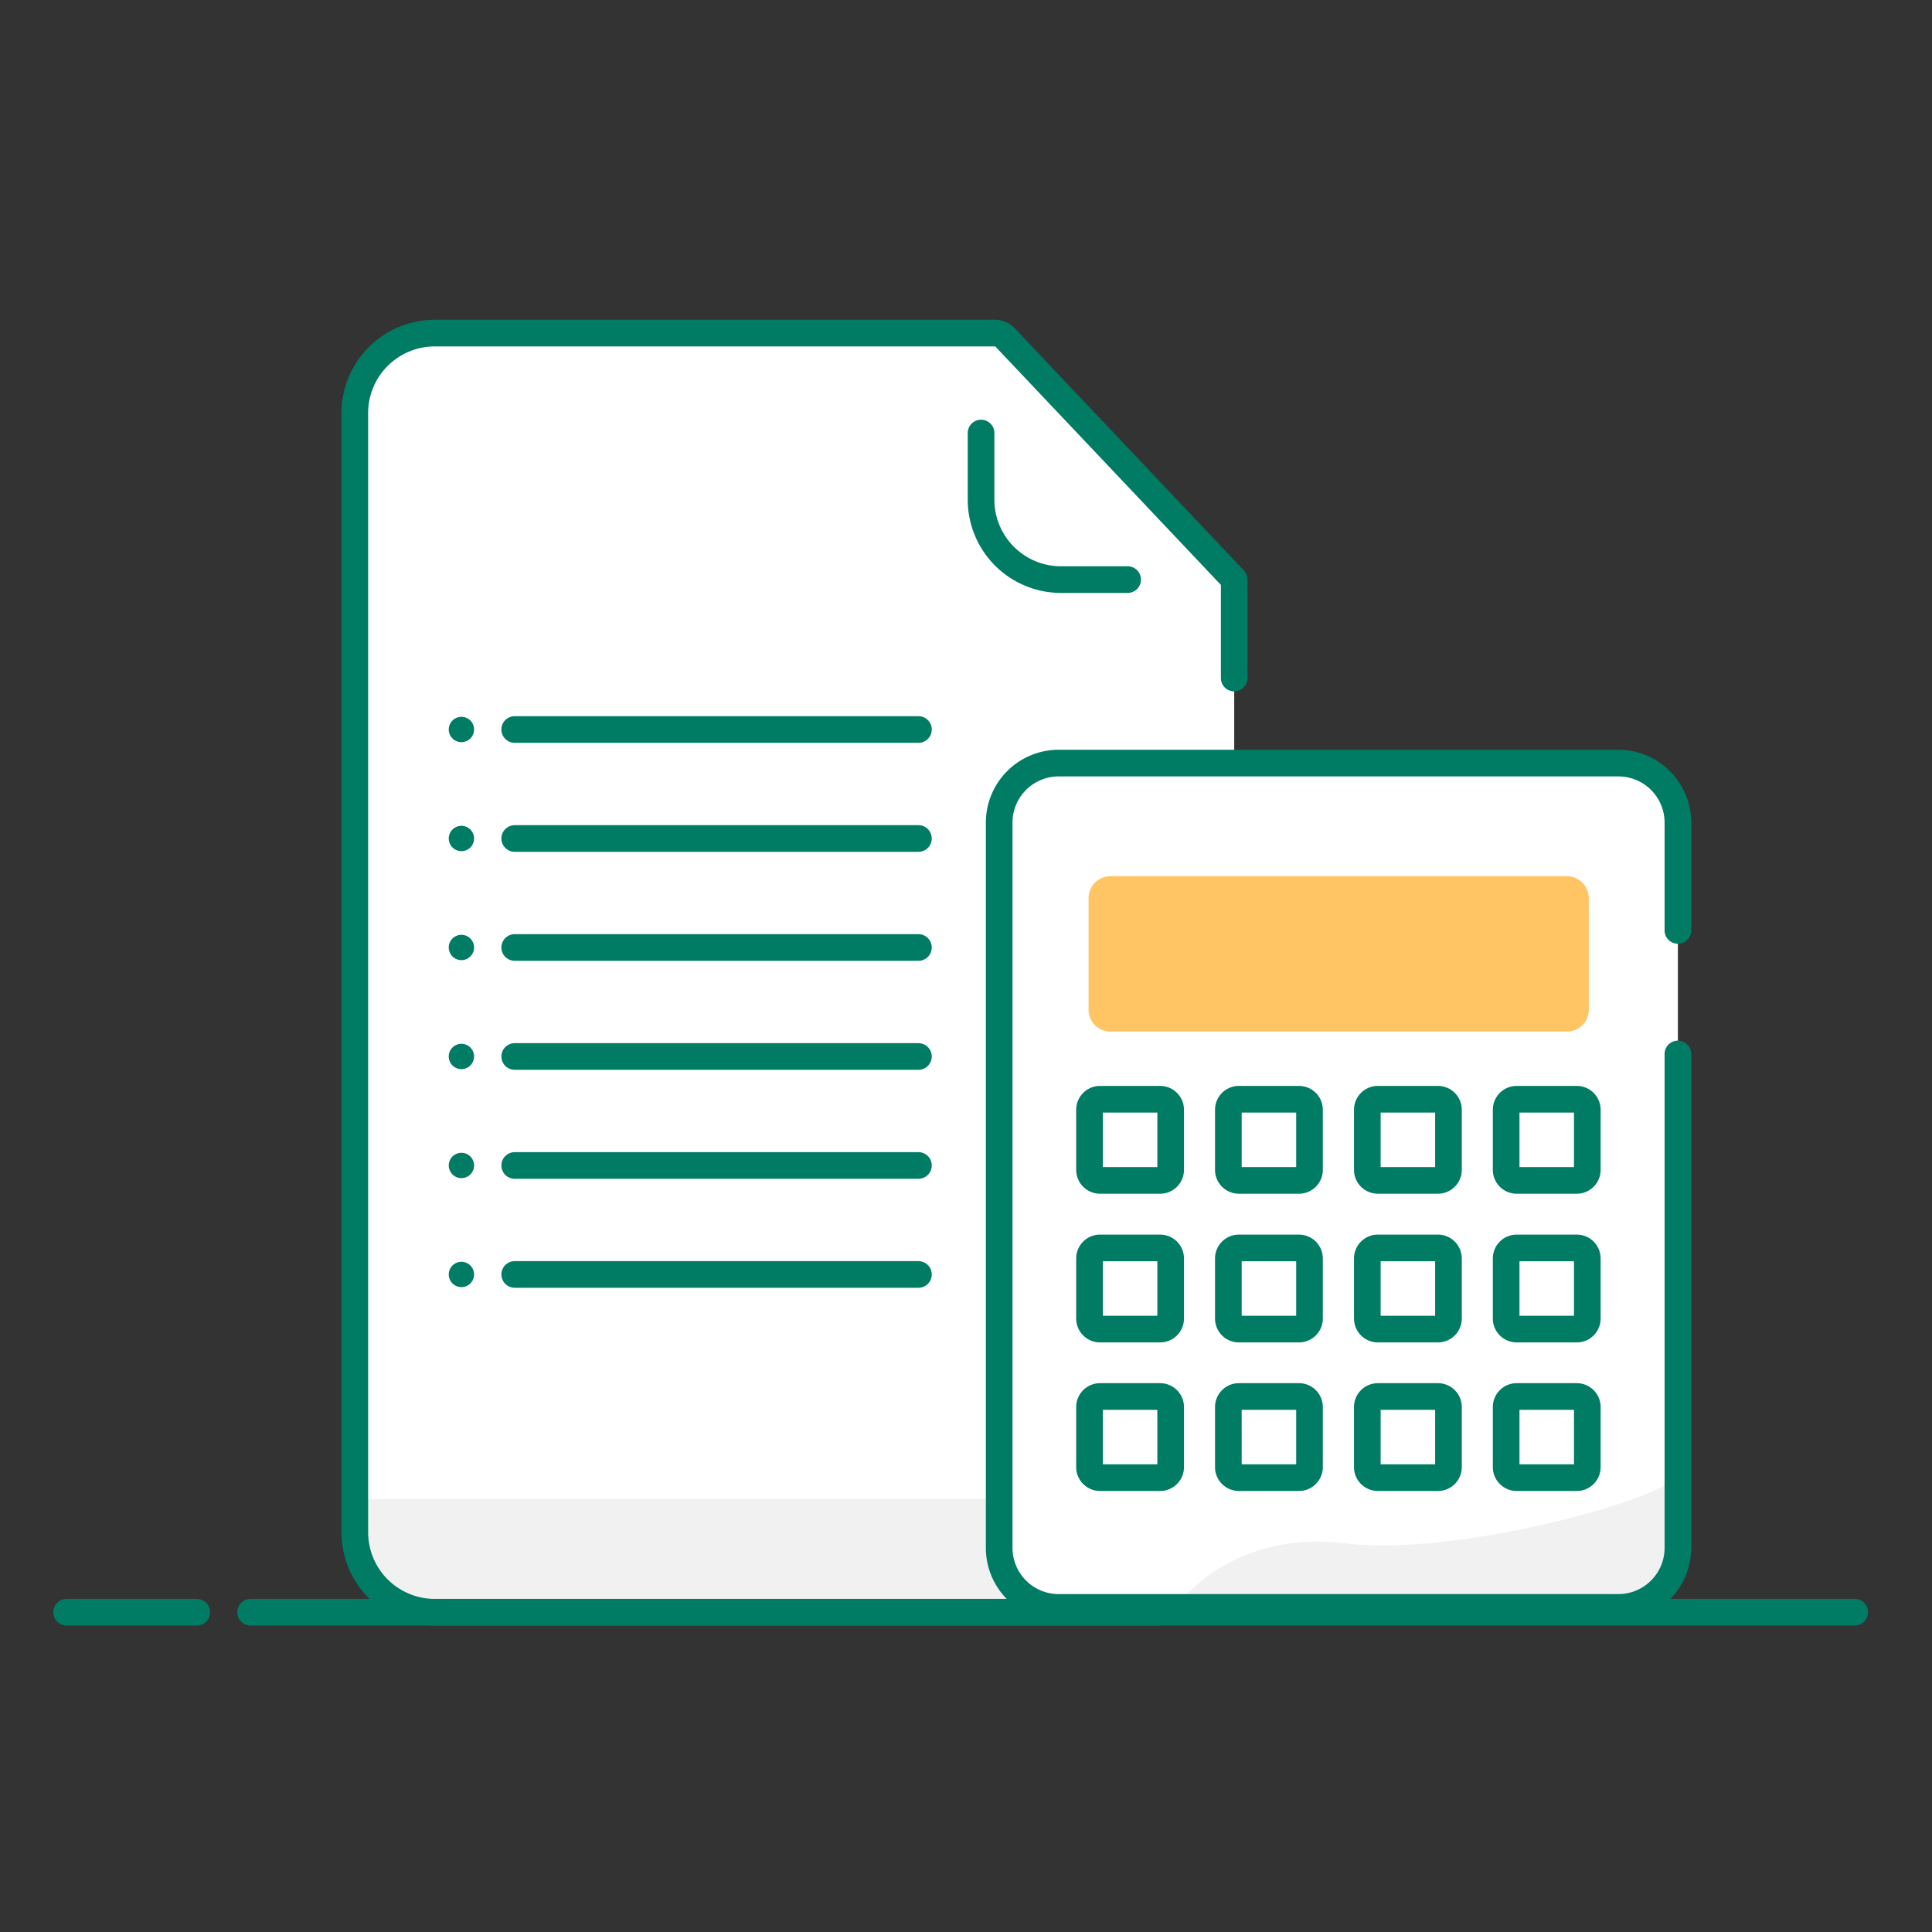 <svg width="145" height="145" fill="none" xmlns="http://www.w3.org/2000/svg"><rect width="100%" height="100%" fill="#333333" stroke="none"/><path d="M5 121h9.77m4.04 0H139.2" stroke="#007B64" stroke-width="2" stroke-linecap="round" stroke-linejoin="round"/><path d="M92.63 43.76V115a6.003 6.003 0 01-6 6h-54a6 6 0 01-6-6V31a6 6 0 016-6h42.51l17.49 18.5" fill="#fff"/><path d="M26.57 112.5h66v1a7 7 0 01-7 7h-52a6.999 6.999 0 01-7-7v-1z" fill="#F1F1F1"/><path d="M92.63 59.33V115a6 6 0 01-6 6h-54a6 6 0 01-6-6V31a6 6 0 016-6h42.08a1 1 0 01.72.32l17.2 18.18m0 .26v7.13" stroke="#007B64" stroke-width="2" stroke-linecap="round" stroke-linejoin="round"/><path d="M84.63 43.5h-5a6 6 0 01-6-6v-5m-35 22.25h30.3" stroke="#007B64" stroke-width="2" stroke-linecap="round" stroke-linejoin="round"/><path d="M34.63 55.7a.95.95 0 100-1.9.95.95 0 000 1.9z" fill="#007B64"/><path d="M38.63 62.93h30.3" stroke="#007B64" stroke-width="2" stroke-linecap="round" stroke-linejoin="round"/><path d="M34.63 63.88a.95.95 0 100-1.9.95.95 0 000 1.9z" fill="#007B64"/><path d="M38.63 71.11h30.3" stroke="#007B64" stroke-width="2" stroke-linecap="round" stroke-linejoin="round"/><path d="M34.63 72.06a.95.95 0 100-1.9.95.95 0 000 1.9z" fill="#007B64"/><path d="M38.63 79.29h30.3" stroke="#007B64" stroke-width="2" stroke-linecap="round" stroke-linejoin="round"/><path d="M34.63 80.24a.95.95 0 100-1.9.95.95 0 000 1.9z" fill="#007B64"/><path d="M38.63 87.47h30.3" stroke="#007B64" stroke-width="2" stroke-linecap="round" stroke-linejoin="round"/><path d="M34.63 88.42a.95.95 0 100-1.9.95.95 0 000 1.9z" fill="#007B64"/><path d="M38.63 95.65h30.3" stroke="#007B64" stroke-width="2" stroke-linecap="round" stroke-linejoin="round"/><path d="M34.63 96.6a.95.95 0 100-1.9.95.95 0 000 1.9z" fill="#007B64"/><path d="M121.46 120.64h-42a4.47 4.47 0 01-4.47-4.47V61.73a4.47 4.47 0 014.47-4.46h42a4.47 4.47 0 014.47 4.46v54.44a4.472 4.472 0 01-4.47 4.47z" fill="#fff"/><path d="M88.93 119.83s4-5 12-4 23-3 25-5v6l-1 2-2 2h-34v-1z" fill="#F1F1F1"/><path d="M125.93 79.1v37.07a4.472 4.472 0 01-4.47 4.47h-42a4.47 4.47 0 01-4.47-4.47V61.73a4.47 4.47 0 014.47-4.46h42a4.47 4.47 0 014.47 4.46v8.1" stroke="#007B64" stroke-width="2" stroke-miterlimit="10" stroke-linecap="round"/><path d="M117.59 77.42H83.35a1.64 1.64 0 01-1.65-1.59v-8.42a1.65 1.65 0 011.65-1.65h34.24a1.651 1.651 0 011.65 1.65v8.42a1.64 1.64 0 01-1.65 1.59z" fill="#FFC463"/><path d="M87.07 82.5h-4.51a.79.79 0 00-.79.79v4.51c0 .436.354.79.79.79h4.51a.79.79 0 00.79-.79v-4.51a.79.79 0 00-.79-.79zm10.42 0h-4.51a.79.79 0 00-.79.79v4.51c0 .436.354.79.79.79h4.51a.79.79 0 00.79-.79v-4.51a.79.79 0 00-.79-.79zm10.43 0h-4.51a.79.79 0 00-.79.79v4.51c0 .436.354.79.79.79h4.51a.79.79 0 00.79-.79v-4.51a.79.79 0 00-.79-.79zm10.42 0h-4.51a.79.79 0 00-.79.79v4.51c0 .436.354.79.79.79h4.51a.79.79 0 00.79-.79v-4.51a.79.79 0 00-.79-.79zM87.07 93.66h-4.51a.79.79 0 00-.79.79v4.51c0 .436.354.79.79.79h4.51a.79.79 0 00.79-.79v-4.51a.79.79 0 00-.79-.79zm10.42 0h-4.51a.79.79 0 00-.79.79v4.51c0 .436.354.79.79.79h4.51a.79.79 0 00.79-.79v-4.51a.79.79 0 00-.79-.79zm10.43 0h-4.51a.79.79 0 00-.79.79v4.51c0 .436.354.79.79.79h4.51a.79.79 0 00.79-.79v-4.51a.79.79 0 00-.79-.79zm10.42 0h-4.51a.79.79 0 00-.79.79v4.51c0 .436.354.79.79.79h4.51a.79.79 0 00.79-.79v-4.51a.79.79 0 00-.79-.79zm-31.27 11.15h-4.51a.79.79 0 00-.79.79v4.51c0 .436.354.79.79.79h4.51a.79.79 0 00.79-.79v-4.51a.79.79 0 00-.79-.79zm10.42 0h-4.51a.79.79 0 00-.79.79v4.51c0 .436.354.79.79.79h4.51a.79.79 0 00.79-.79v-4.51a.79.79 0 00-.79-.79zm10.43 0h-4.51a.79.79 0 00-.79.79v4.51c0 .436.354.79.79.79h4.51a.79.79 0 00.79-.79v-4.51a.79.79 0 00-.79-.79zm10.42 0h-4.51a.79.79 0 00-.79.79v4.51c0 .436.354.79.79.79h4.51a.79.79 0 00.79-.79v-4.51a.79.79 0 00-.79-.79z" stroke="#007B64" stroke-width="2" stroke-miterlimit="10"/></svg>
